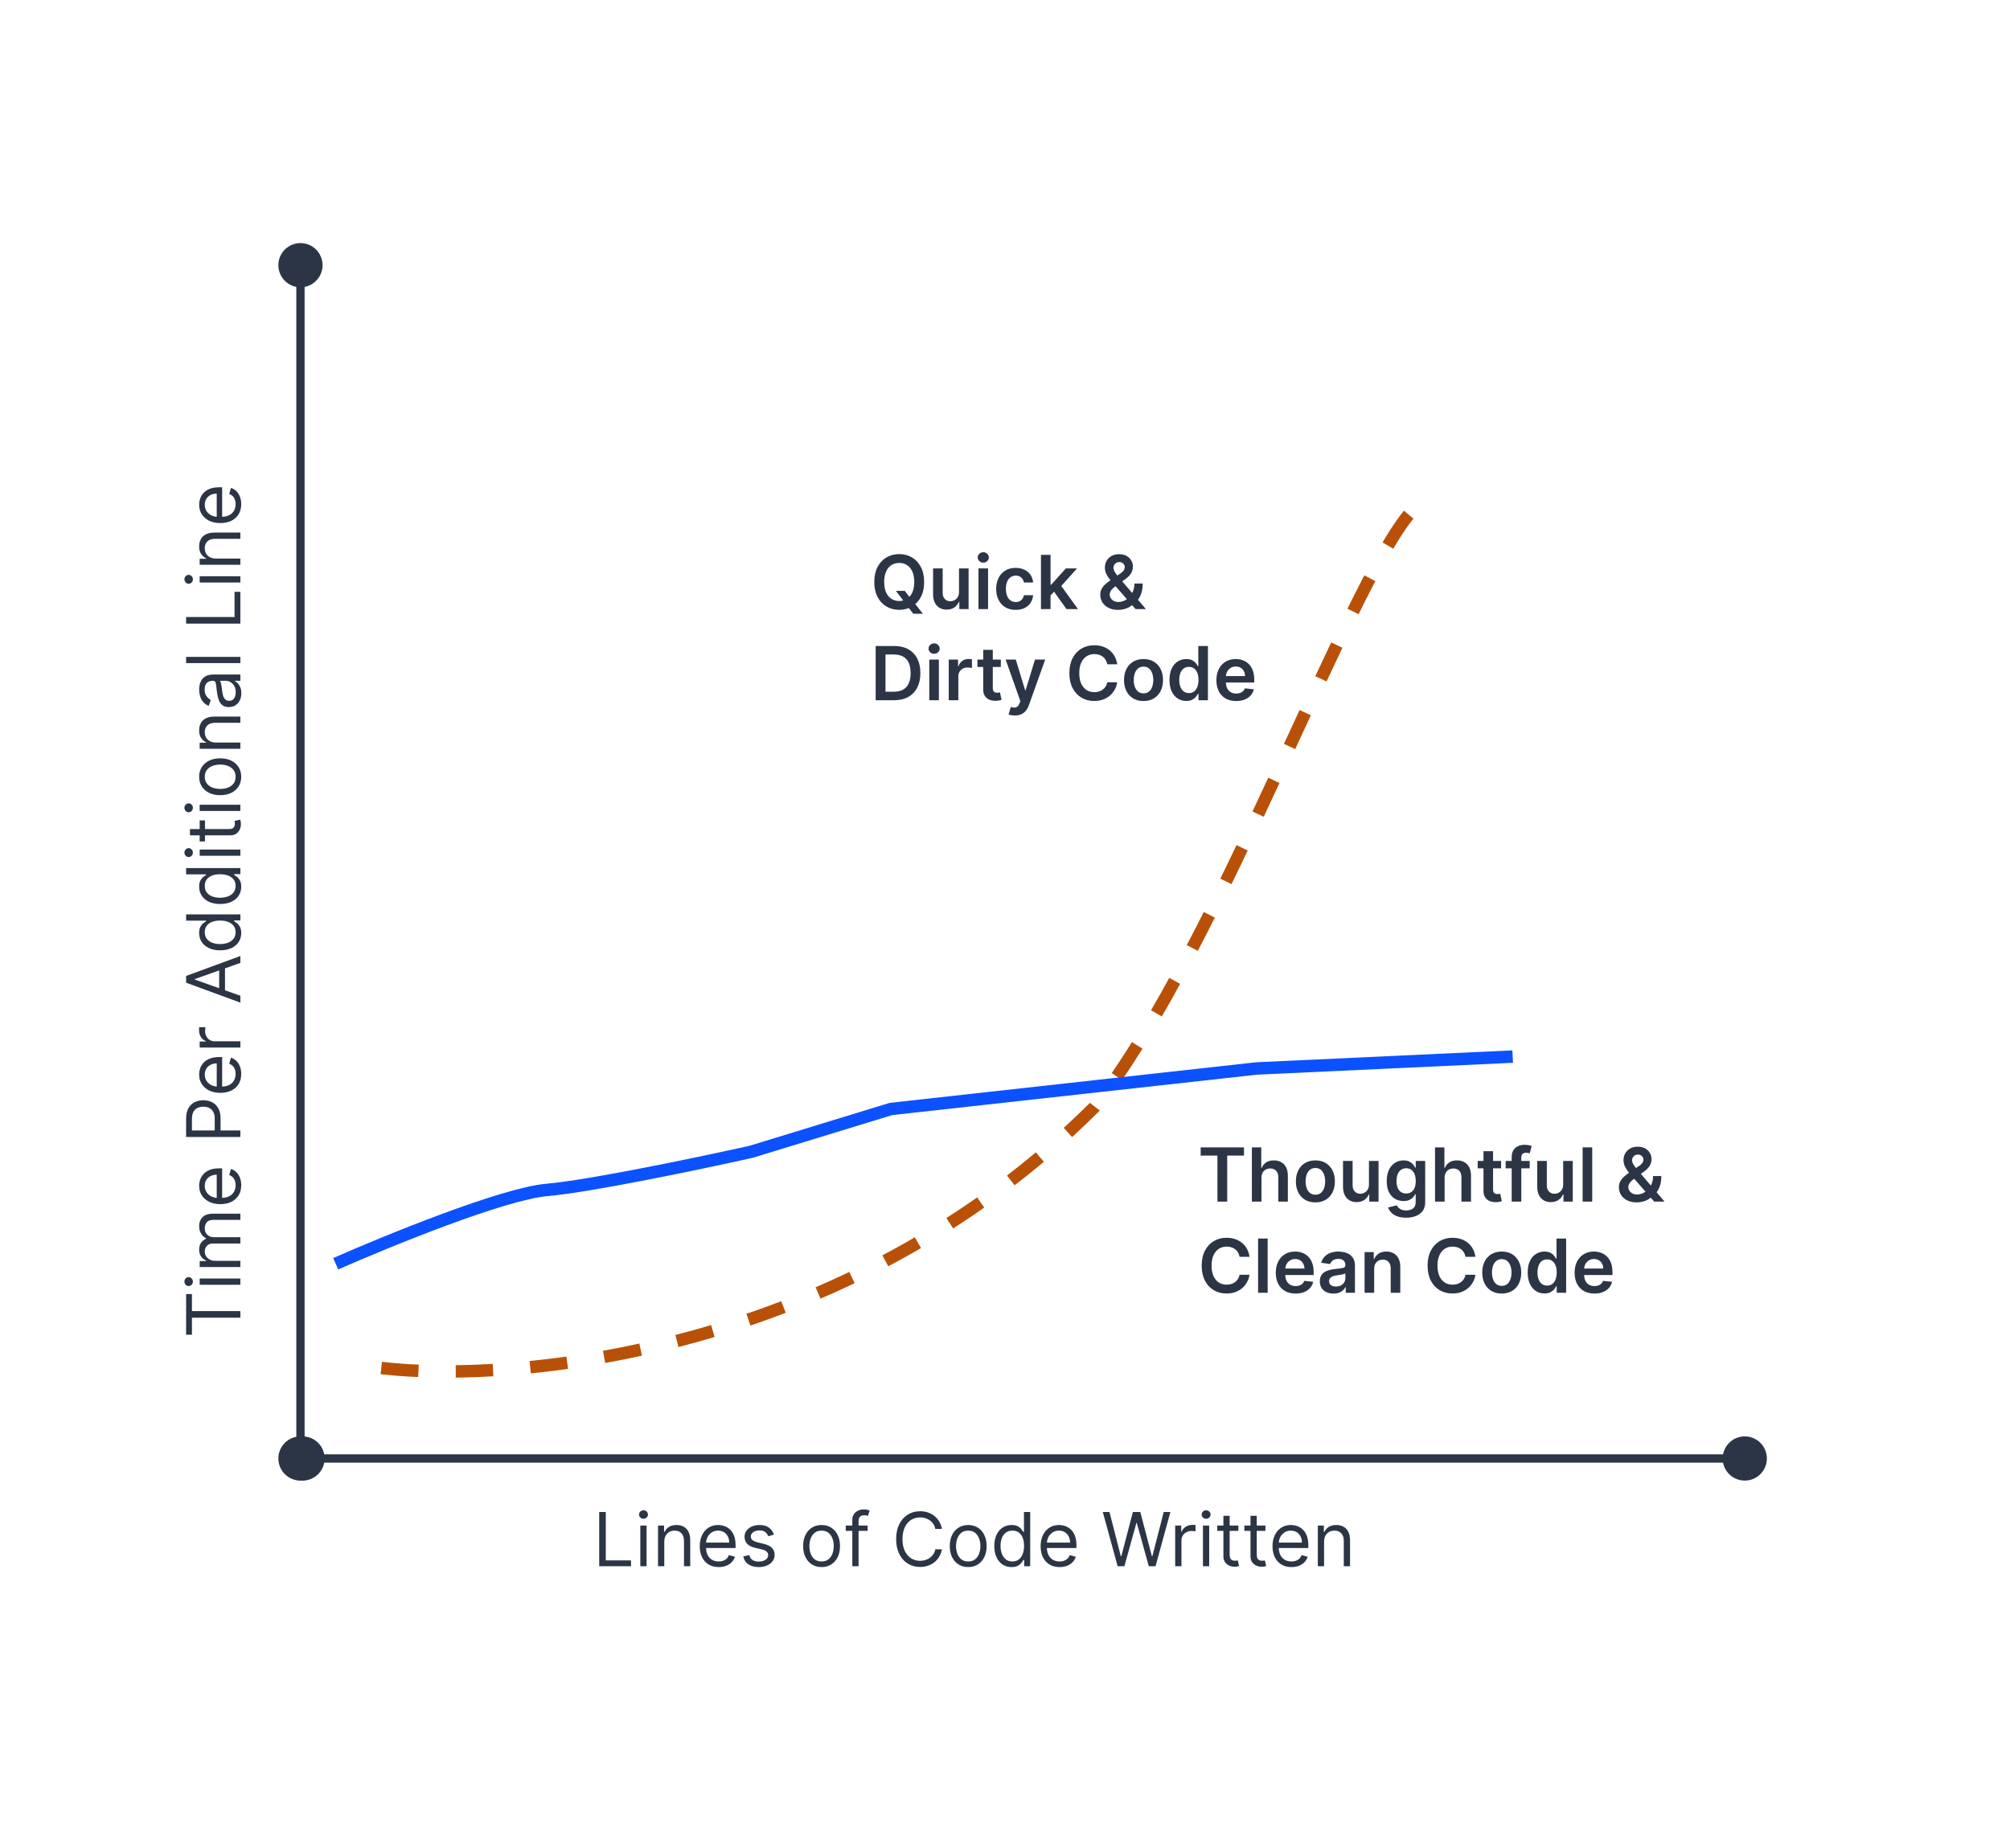 <svg width="485" height="446" viewBox="0 0 485 446" fill="none" xmlns="http://www.w3.org/2000/svg">
<path d="M92 330.161C124.492 333.974 204.385 326.73 264.018 267.256C294.408 228.94 327.321 134.81 342 122" stroke="#B85107" stroke-width="3" stroke-dasharray="9 9"/>
<path d="M81 305C93.597 299.444 121.424 288.103 131.96 287.184C142.495 286.264 169.177 280.67 181.202 277.989L214.984 267.644L303.161 257.874L365 255" stroke="#0C51FF" stroke-width="3"/>
<path d="M72.5 58.667C69.555 58.667 67.167 61.054 67.167 64C67.167 66.945 69.555 69.333 72.5 69.333C75.445 69.333 77.833 66.945 77.833 64C77.833 61.054 75.445 58.667 72.5 58.667ZM72.5 346.667C69.555 346.667 67.167 349.054 67.167 352C67.167 354.946 69.555 357.333 72.5 357.333C75.445 357.333 77.833 354.946 77.833 352C77.833 349.054 75.445 346.667 72.5 346.667ZM71.5 64L71.5 352L73.5 352L73.5 64L71.5 64Z" fill="#2C3545"/>
<path d="M46.315 322.131L44.909 322.131L44.909 312.312L46.315 312.312L46.315 316.429L58 316.429L58 318.014L46.315 318.014L46.315 322.131ZM58 310.07L48.182 310.07L48.182 308.562L58 308.562L58 310.07ZM46.545 309.303C46.545 309.597 46.445 309.851 46.245 310.064C46.045 310.273 45.804 310.377 45.523 310.377C45.242 310.377 45.001 310.273 44.8 310.064C44.6 309.851 44.5 309.597 44.5 309.303C44.5 309.009 44.6 308.758 44.8 308.549C45.001 308.336 45.242 308.23 45.523 308.23C45.804 308.23 46.045 308.336 46.245 308.549C46.445 308.758 46.545 309.009 46.545 309.303ZM58 305.799L48.182 305.799L48.182 304.342L49.716 304.342L49.716 304.214C49.192 304.009 48.785 303.679 48.495 303.223C48.201 302.767 48.054 302.219 48.054 301.58C48.054 300.933 48.201 300.393 48.495 299.963C48.785 299.528 49.192 299.19 49.716 298.947L49.716 298.844C49.209 298.593 48.806 298.216 48.508 297.713C48.205 297.21 48.054 296.607 48.054 295.904C48.054 295.026 48.329 294.308 48.879 293.75C49.424 293.192 50.274 292.913 51.429 292.913L58 292.913L58 294.421L51.429 294.421C50.705 294.421 50.187 294.619 49.876 295.016C49.565 295.412 49.409 295.879 49.409 296.415C49.409 297.106 49.618 297.641 50.035 298.02C50.449 298.399 50.973 298.589 51.608 298.589L58 298.589L58 300.123L51.276 300.123C50.717 300.123 50.268 300.304 49.927 300.666C49.582 301.028 49.409 301.495 49.409 302.066C49.409 302.458 49.514 302.825 49.722 303.165C49.931 303.502 50.221 303.775 50.592 303.984C50.958 304.188 51.382 304.29 51.864 304.29L58 304.29L58 305.799ZM58.205 286.038C58.205 286.984 57.996 287.8 57.578 288.486C57.156 289.168 56.568 289.694 55.814 290.065C55.055 290.431 54.173 290.615 53.168 290.615C52.162 290.615 51.276 290.431 50.508 290.065C49.737 289.694 49.136 289.179 48.706 288.518C48.271 287.853 48.054 287.078 48.054 286.191C48.054 285.68 48.139 285.175 48.31 284.676C48.48 284.178 48.757 283.724 49.141 283.315C49.52 282.906 50.023 282.58 50.649 282.337C51.276 282.094 52.047 281.973 52.963 281.973L53.602 281.973L53.602 289.541L52.298 289.541L52.298 283.507C51.744 283.507 51.25 283.618 50.815 283.839C50.381 284.056 50.038 284.368 49.786 284.772C49.535 285.173 49.409 285.646 49.409 286.191C49.409 286.792 49.558 287.312 49.856 287.751C50.151 288.186 50.534 288.52 51.007 288.755C51.48 288.989 51.987 289.106 52.528 289.106L53.398 289.106C54.139 289.106 54.768 288.978 55.283 288.723C55.795 288.463 56.185 288.103 56.453 287.642C56.717 287.182 56.849 286.647 56.849 286.038C56.849 285.642 56.794 285.284 56.683 284.964C56.568 284.64 56.398 284.361 56.172 284.127C55.942 283.892 55.656 283.711 55.315 283.583L55.724 282.126C56.219 282.279 56.653 282.537 57.028 282.9C57.399 283.262 57.689 283.709 57.898 284.242C58.102 284.775 58.205 285.373 58.205 286.038ZM58 274.411L44.909 274.411L44.909 269.988C44.909 268.961 45.094 268.121 45.465 267.469C45.832 266.813 46.328 266.327 46.955 266.012C47.581 265.696 48.28 265.539 49.051 265.539C49.822 265.539 50.523 265.696 51.154 266.012C51.785 266.323 52.288 266.804 52.663 267.456C53.033 268.108 53.219 268.944 53.219 269.962L53.219 273.132L51.812 273.132L51.812 270.013C51.812 269.31 51.691 268.745 51.448 268.319C51.205 267.893 50.877 267.584 50.464 267.392C50.046 267.196 49.575 267.098 49.051 267.098C48.527 267.098 48.058 267.196 47.645 267.392C47.231 267.584 46.908 267.895 46.673 268.326C46.435 268.756 46.315 269.327 46.315 270.039L46.315 272.826L58 272.826L58 274.411ZM58.205 259.179C58.205 260.125 57.996 260.941 57.578 261.627C57.156 262.309 56.568 262.835 55.814 263.206C55.055 263.572 54.173 263.755 53.168 263.755C52.162 263.755 51.276 263.572 50.508 263.206C49.737 262.835 49.136 262.319 48.706 261.659C48.271 260.994 48.054 260.218 48.054 259.332C48.054 258.821 48.139 258.316 48.31 257.817C48.48 257.319 48.757 256.865 49.141 256.456C49.52 256.047 50.023 255.721 50.649 255.478C51.276 255.235 52.047 255.113 52.963 255.113L53.602 255.113L53.602 262.681L52.298 262.681L52.298 256.647C51.744 256.647 51.25 256.758 50.815 256.98C50.381 257.197 50.038 257.508 49.786 257.913C49.535 258.314 49.409 258.787 49.409 259.332C49.409 259.933 49.558 260.453 49.856 260.892C50.151 261.326 50.534 261.661 51.007 261.895C51.48 262.13 51.987 262.247 52.528 262.247L53.398 262.247C54.139 262.247 54.768 262.119 55.283 261.863C55.795 261.603 56.185 261.243 56.453 260.783C56.717 260.323 56.849 259.788 56.849 259.179C56.849 258.782 56.794 258.424 56.683 258.105C56.568 257.781 56.398 257.502 56.172 257.267C55.942 257.033 55.656 256.852 55.315 256.724L55.724 255.267C56.219 255.42 56.653 255.678 57.028 256.04C57.399 256.402 57.689 256.85 57.898 257.382C58.102 257.915 58.205 258.514 58.205 259.179ZM58 252.819L48.182 252.819L48.182 251.361L49.665 251.361L49.665 251.259C49.179 251.08 48.785 250.756 48.482 250.287C48.18 249.819 48.028 249.29 48.028 248.702C48.028 248.591 48.031 248.453 48.035 248.287C48.039 248.12 48.045 247.995 48.054 247.909L49.588 247.909C49.575 247.961 49.556 248.078 49.531 248.261C49.501 248.44 49.486 248.63 49.486 248.83C49.486 249.307 49.586 249.733 49.786 250.108C49.982 250.479 50.255 250.773 50.604 250.99C50.95 251.203 51.344 251.31 51.787 251.31L58 251.31L58 252.819ZM58 240.317L58 241.979L44.909 237.172L44.909 235.536L58 230.729L58 232.391L46.98 236.303L46.98 236.405L58 240.317ZM52.886 239.704L52.886 233.005L54.293 233.005L54.293 239.704L52.886 239.704ZM58.205 225.187C58.205 226.006 57.998 226.728 57.584 227.354C57.167 227.981 56.579 228.471 55.82 228.824C55.057 229.178 54.156 229.355 53.117 229.355C52.085 229.355 51.19 229.178 50.432 228.824C49.673 228.471 49.087 227.979 48.674 227.348C48.261 226.717 48.054 225.988 48.054 225.162C48.054 224.523 48.16 224.018 48.374 223.647C48.582 223.272 48.821 222.986 49.09 222.79C49.354 222.59 49.571 222.434 49.742 222.324L49.742 222.196L44.909 222.196L44.909 220.687L58 220.687L58 222.145L56.492 222.145L56.492 222.324C56.67 222.434 56.896 222.592 57.169 222.797C57.438 223.001 57.678 223.293 57.891 223.672C58.1 224.052 58.205 224.557 58.205 225.187ZM56.849 224.983C56.849 224.378 56.692 223.866 56.376 223.449C56.057 223.031 55.616 222.714 55.053 222.496C54.486 222.279 53.832 222.17 53.091 222.17C52.358 222.17 51.717 222.277 51.167 222.49C50.613 222.703 50.182 223.018 49.876 223.436C49.565 223.854 49.409 224.369 49.409 224.983C49.409 225.622 49.573 226.155 49.901 226.581C50.225 227.003 50.666 227.32 51.224 227.533C51.778 227.742 52.401 227.846 53.091 227.846C53.79 227.846 54.425 227.74 54.996 227.527C55.562 227.309 56.014 226.99 56.351 226.568C56.683 226.142 56.849 225.613 56.849 224.983ZM58.205 214.008C58.205 214.826 57.998 215.548 57.584 216.175C57.167 216.801 56.579 217.291 55.82 217.645C55.057 217.998 54.156 218.175 53.117 218.175C52.085 218.175 51.19 217.998 50.432 217.645C49.673 217.291 49.087 216.799 48.674 216.168C48.261 215.537 48.054 214.809 48.054 213.982C48.054 213.343 48.16 212.838 48.374 212.467C48.582 212.092 48.821 211.807 49.09 211.611C49.354 211.41 49.571 211.255 49.742 211.144L49.742 211.016L44.909 211.016L44.909 209.508L58 209.508L58 210.965L56.492 210.965L56.492 211.144C56.67 211.255 56.896 211.412 57.169 211.617C57.438 211.822 57.678 212.113 57.891 212.493C58.1 212.872 58.205 213.377 58.205 214.008ZM56.849 213.803C56.849 213.198 56.692 212.687 56.376 212.269C56.057 211.851 55.616 211.534 55.053 211.317C54.486 211.099 53.832 210.991 53.091 210.991C52.358 210.991 51.717 211.097 51.167 211.31C50.613 211.523 50.182 211.839 49.876 212.256C49.565 212.674 49.409 213.189 49.409 213.803C49.409 214.442 49.573 214.975 49.901 215.401C50.225 215.823 50.666 216.14 51.224 216.354C51.778 216.562 52.401 216.667 53.091 216.667C53.79 216.667 54.425 216.56 54.996 216.347C55.562 216.13 56.014 215.81 56.351 215.388C56.683 214.962 56.849 214.434 56.849 213.803ZM58 206.535L48.182 206.535L48.182 205.027L58 205.027L58 206.535ZM46.545 205.768C46.545 206.062 46.445 206.316 46.245 206.529C46.045 206.738 45.804 206.842 45.523 206.842C45.242 206.842 45.001 206.738 44.8 206.529C44.6 206.316 44.5 206.062 44.5 205.768C44.5 205.474 44.6 205.223 44.8 205.014C45.001 204.801 45.242 204.694 45.523 204.694C45.804 204.694 46.045 204.801 46.245 205.014C46.445 205.223 46.545 205.474 46.545 205.768ZM48.182 197.994L49.46 197.994L49.46 203.082L48.182 203.082L48.182 197.994ZM45.83 201.599L45.83 200.091L55.188 200.091C55.614 200.091 55.933 200.029 56.146 199.905C56.355 199.777 56.496 199.615 56.568 199.419C56.636 199.219 56.67 199.008 56.67 198.787C56.67 198.62 56.662 198.484 56.645 198.377C56.624 198.271 56.606 198.186 56.594 198.122L57.949 197.815C57.987 197.917 58.026 198.06 58.064 198.243C58.106 198.426 58.128 198.659 58.128 198.94C58.128 199.366 58.036 199.784 57.853 200.193C57.67 200.598 57.391 200.934 57.016 201.203C56.641 201.467 56.168 201.599 55.597 201.599L45.83 201.599ZM58 195.725L48.182 195.725L48.182 194.216L58 194.216L58 195.725ZM46.545 194.958C46.545 195.252 46.445 195.505 46.245 195.718C46.045 195.927 45.804 196.032 45.523 196.032C45.242 196.032 45.001 195.927 44.8 195.718C44.6 195.505 44.5 195.252 44.5 194.958C44.5 194.664 44.6 194.412 44.8 194.203C45.001 193.99 45.242 193.884 45.523 193.884C45.804 193.884 46.045 193.99 46.245 194.203C46.445 194.412 46.545 194.664 46.545 194.958ZM58.205 187.465C58.205 188.351 57.994 189.129 57.572 189.798C57.15 190.463 56.56 190.982 55.801 191.357C55.043 191.728 54.156 191.914 53.142 191.914C52.119 191.914 51.227 191.728 50.464 191.357C49.701 190.982 49.109 190.463 48.687 189.798C48.265 189.129 48.054 188.351 48.054 187.465C48.054 186.578 48.265 185.803 48.687 185.138C49.109 184.469 49.701 183.949 50.464 183.578C51.227 183.203 52.119 183.016 53.142 183.016C54.156 183.016 55.043 183.203 55.801 183.578C56.56 183.949 57.15 184.469 57.572 185.138C57.994 185.803 58.205 186.578 58.205 187.465ZM56.849 187.465C56.849 186.791 56.677 186.237 56.332 185.803C55.986 185.368 55.533 185.046 54.97 184.838C54.408 184.629 53.798 184.524 53.142 184.524C52.486 184.524 51.874 184.629 51.307 184.838C50.741 185.046 50.283 185.368 49.933 185.803C49.584 186.237 49.409 186.791 49.409 187.465C49.409 188.138 49.584 188.692 49.933 189.127C50.283 189.561 50.741 189.883 51.307 190.092C51.874 190.301 52.486 190.405 53.142 190.405C53.798 190.405 54.408 190.301 54.97 190.092C55.533 189.883 55.986 189.561 56.332 189.127C56.677 188.692 56.849 188.138 56.849 187.465ZM52.094 179.205L58 179.205L58 180.713L48.182 180.713L48.182 179.256L49.716 179.256L49.716 179.128C49.217 178.898 48.817 178.548 48.514 178.08C48.207 177.611 48.054 177.006 48.054 176.264C48.054 175.599 48.19 175.018 48.463 174.519C48.731 174.021 49.141 173.633 49.69 173.356C50.236 173.079 50.926 172.94 51.761 172.94L58 172.94L58 174.449L51.864 174.449C51.092 174.449 50.492 174.649 50.061 175.05C49.626 175.45 49.409 176 49.409 176.699C49.409 177.18 49.514 177.611 49.722 177.99C49.931 178.365 50.236 178.661 50.636 178.879C51.037 179.096 51.523 179.205 52.094 179.205ZM58.23 167.295C58.23 167.917 58.113 168.481 57.879 168.988C57.64 169.496 57.297 169.898 56.849 170.197C56.398 170.495 55.852 170.644 55.213 170.644C54.651 170.644 54.195 170.533 53.845 170.312C53.492 170.09 53.215 169.794 53.014 169.423C52.814 169.052 52.665 168.643 52.567 168.196C52.465 167.744 52.383 167.29 52.324 166.834C52.247 166.238 52.19 165.754 52.151 165.383C52.109 165.008 52.038 164.736 51.94 164.565C51.842 164.39 51.672 164.303 51.429 164.303L51.378 164.303C50.747 164.303 50.257 164.476 49.908 164.821C49.558 165.162 49.383 165.68 49.383 166.374C49.383 167.094 49.541 167.659 49.856 168.068C50.172 168.477 50.508 168.765 50.867 168.931L50.355 170.363C49.758 170.107 49.294 169.766 48.962 169.34C48.625 168.91 48.391 168.441 48.258 167.934C48.122 167.422 48.054 166.92 48.054 166.425C48.054 166.11 48.092 165.748 48.169 165.339C48.242 164.925 48.393 164.527 48.623 164.143C48.853 163.756 49.2 163.434 49.665 163.178C50.129 162.922 50.751 162.795 51.531 162.795L58 162.795L58 164.303L56.67 164.303L56.67 164.38C56.883 164.482 57.111 164.653 57.354 164.891C57.597 165.13 57.804 165.447 57.974 165.844C58.145 166.24 58.23 166.724 58.23 167.295ZM56.875 167.064C56.875 166.468 56.758 165.965 56.523 165.556C56.289 165.143 55.986 164.831 55.616 164.623C55.245 164.41 54.855 164.303 54.446 164.303L53.065 164.303C53.142 164.367 53.212 164.508 53.276 164.725C53.336 164.938 53.389 165.185 53.436 165.466C53.479 165.743 53.517 166.014 53.551 166.278C53.581 166.538 53.606 166.749 53.628 166.911C53.679 167.303 53.762 167.67 53.877 168.01C53.988 168.347 54.156 168.62 54.382 168.829C54.604 169.033 54.906 169.135 55.29 169.135C55.814 169.135 56.21 168.942 56.479 168.554C56.743 168.162 56.875 167.665 56.875 167.064ZM44.909 158.533L58 158.533L58 160.041L44.909 160.041L44.909 158.533ZM58 150.503L44.909 150.503L44.909 148.917L56.594 148.917L56.594 142.832L58 142.832L58 150.503ZM58 140.582L48.182 140.582L48.182 139.074L58 139.074L58 140.582ZM46.545 139.815C46.545 140.109 46.445 140.363 46.245 140.576C46.045 140.785 45.804 140.889 45.523 140.889C45.242 140.889 45.001 140.785 44.8 140.576C44.6 140.363 44.5 140.109 44.5 139.815C44.5 139.521 44.6 139.27 44.8 139.061C45.001 138.848 45.242 138.741 45.523 138.741C45.804 138.741 46.045 138.848 46.245 139.061C46.445 139.27 46.545 139.521 46.545 139.815ZM52.094 134.802L58 134.802L58 136.311L48.182 136.311L48.182 134.853L49.716 134.853L49.716 134.725C49.217 134.495 48.817 134.146 48.514 133.677C48.207 133.208 48.054 132.603 48.054 131.862C48.054 131.197 48.19 130.615 48.463 130.117C48.731 129.618 49.141 129.23 49.69 128.953C50.236 128.676 50.926 128.538 51.761 128.538L58 128.538L58 130.047L51.864 130.047C51.092 130.047 50.492 130.247 50.061 130.647C49.626 131.048 49.409 131.598 49.409 132.297C49.409 132.778 49.514 133.208 49.722 133.588C49.931 133.963 50.236 134.259 50.636 134.476C51.037 134.694 51.523 134.802 52.094 134.802ZM58.205 121.665C58.205 122.611 57.996 123.427 57.578 124.113C57.156 124.795 56.568 125.321 55.814 125.692C55.055 126.058 54.173 126.242 53.168 126.242C52.162 126.242 51.276 126.058 50.508 125.692C49.737 125.321 49.136 124.806 48.706 124.145C48.271 123.48 48.054 122.705 48.054 121.818C48.054 121.307 48.139 120.802 48.31 120.303C48.48 119.805 48.757 119.351 49.141 118.942C49.52 118.533 50.023 118.207 50.649 117.964C51.276 117.721 52.047 117.6 52.963 117.6L53.602 117.6L53.602 125.168L52.298 125.168L52.298 119.134C51.744 119.134 51.25 119.244 50.815 119.466C50.381 119.683 50.038 119.994 49.786 120.399C49.535 120.8 49.409 121.273 49.409 121.818C49.409 122.419 49.558 122.939 49.856 123.378C50.151 123.813 50.534 124.147 51.007 124.382C51.48 124.616 51.987 124.733 52.528 124.733L53.398 124.733C54.139 124.733 54.768 124.605 55.283 124.35C55.795 124.09 56.185 123.73 56.453 123.269C56.717 122.809 56.849 122.274 56.849 121.665C56.849 121.269 56.794 120.911 56.683 120.591C56.568 120.267 56.398 119.988 56.172 119.754C55.942 119.519 55.656 119.338 55.315 119.21L55.724 117.753C56.219 117.906 56.653 118.164 57.028 118.526C57.399 118.889 57.689 119.336 57.898 119.869C58.102 120.401 58.205 121 58.205 121.665Z" fill="#2C3545"/>
<path d="M144.585 378V364.909H146.17V376.594H152.256V378H144.585ZM154.506 378V368.182H156.014V378H154.506ZM155.273 366.545C154.979 366.545 154.725 366.445 154.512 366.245C154.303 366.045 154.199 365.804 154.199 365.523C154.199 365.241 154.303 365.001 154.512 364.8C154.725 364.6 154.979 364.5 155.273 364.5C155.567 364.5 155.818 364.6 156.027 364.8C156.24 365.001 156.347 365.241 156.347 365.523C156.347 365.804 156.24 366.045 156.027 366.245C155.818 366.445 155.567 366.545 155.273 366.545ZM160.286 372.094V378H158.777V368.182H160.235V369.716H160.362C160.593 369.217 160.942 368.817 161.411 368.514C161.879 368.207 162.485 368.054 163.226 368.054C163.891 368.054 164.472 368.19 164.971 368.463C165.47 368.732 165.857 369.141 166.134 369.69C166.411 370.236 166.55 370.926 166.55 371.761V378H165.041V371.864C165.041 371.092 164.841 370.491 164.441 370.061C164.04 369.626 163.49 369.409 162.791 369.409C162.31 369.409 161.879 369.513 161.5 369.722C161.125 369.931 160.829 370.236 160.612 370.636C160.394 371.037 160.286 371.523 160.286 372.094ZM173.423 378.205C172.477 378.205 171.661 377.996 170.975 377.578C170.293 377.156 169.767 376.568 169.396 375.814C169.029 375.055 168.846 374.173 168.846 373.168C168.846 372.162 169.029 371.276 169.396 370.509C169.767 369.737 170.282 369.136 170.943 368.706C171.608 368.271 172.383 368.054 173.27 368.054C173.781 368.054 174.286 368.139 174.784 368.31C175.283 368.48 175.737 368.757 176.146 369.141C176.555 369.52 176.881 370.023 177.124 370.649C177.367 371.276 177.488 372.047 177.488 372.963V373.602H169.92V372.298H175.954C175.954 371.744 175.843 371.25 175.622 370.815C175.404 370.381 175.093 370.038 174.689 369.786C174.288 369.535 173.815 369.409 173.27 369.409C172.669 369.409 172.149 369.558 171.71 369.857C171.275 370.151 170.941 370.534 170.706 371.007C170.472 371.48 170.355 371.987 170.355 372.528V373.398C170.355 374.139 170.483 374.768 170.738 375.283C170.998 375.795 171.358 376.185 171.819 376.453C172.279 376.717 172.814 376.849 173.423 376.849C173.819 376.849 174.177 376.794 174.497 376.683C174.821 376.568 175.1 376.398 175.334 376.172C175.569 375.942 175.75 375.656 175.877 375.315L177.335 375.724C177.181 376.219 176.924 376.653 176.561 377.028C176.199 377.399 175.752 377.689 175.219 377.898C174.686 378.102 174.088 378.205 173.423 378.205ZM186.738 370.381L185.382 370.764C185.297 370.538 185.172 370.319 185.005 370.106C184.843 369.888 184.622 369.71 184.341 369.569C184.059 369.428 183.699 369.358 183.26 369.358C182.659 369.358 182.159 369.496 181.758 369.773C181.362 370.046 181.164 370.393 181.164 370.815C181.164 371.19 181.3 371.487 181.573 371.704C181.846 371.921 182.272 372.102 182.851 372.247L184.309 372.605C185.186 372.818 185.841 373.144 186.271 373.583C186.701 374.018 186.917 374.578 186.917 375.264C186.917 375.827 186.755 376.33 186.431 376.773C186.111 377.216 185.664 377.565 185.088 377.821C184.513 378.077 183.844 378.205 183.081 378.205C182.08 378.205 181.251 377.987 180.595 377.553C179.939 377.118 179.523 376.483 179.348 375.648L180.78 375.29C180.917 375.818 181.174 376.214 181.554 376.479C181.937 376.743 182.438 376.875 183.056 376.875C183.759 376.875 184.317 376.726 184.73 376.428C185.148 376.125 185.357 375.763 185.357 375.341C185.357 375 185.238 374.714 184.999 374.484C184.76 374.25 184.394 374.075 183.9 373.96L182.263 373.577C181.364 373.364 180.703 373.033 180.282 372.586C179.864 372.134 179.655 371.57 179.655 370.892C179.655 370.338 179.811 369.848 180.122 369.422C180.437 368.996 180.865 368.661 181.407 368.418C181.952 368.175 182.57 368.054 183.26 368.054C184.232 368.054 184.995 368.267 185.549 368.693C186.107 369.119 186.503 369.682 186.738 370.381ZM198.238 378.205C197.352 378.205 196.574 377.994 195.905 377.572C195.241 377.15 194.721 376.56 194.346 375.801C193.975 375.043 193.79 374.156 193.79 373.142C193.79 372.119 193.975 371.227 194.346 370.464C194.721 369.701 195.241 369.109 195.905 368.687C196.574 368.265 197.352 368.054 198.238 368.054C199.125 368.054 199.9 368.265 200.565 368.687C201.234 369.109 201.754 369.701 202.125 370.464C202.5 371.227 202.687 372.119 202.687 373.142C202.687 374.156 202.5 375.043 202.125 375.801C201.754 376.56 201.234 377.15 200.565 377.572C199.9 377.994 199.125 378.205 198.238 378.205ZM198.238 376.849C198.912 376.849 199.466 376.677 199.9 376.332C200.335 375.987 200.657 375.533 200.866 374.97C201.074 374.408 201.179 373.798 201.179 373.142C201.179 372.486 201.074 371.874 200.866 371.308C200.657 370.741 200.335 370.283 199.9 369.933C199.466 369.584 198.912 369.409 198.238 369.409C197.565 369.409 197.011 369.584 196.577 369.933C196.142 370.283 195.82 370.741 195.611 371.308C195.403 371.874 195.298 372.486 195.298 373.142C195.298 373.798 195.403 374.408 195.611 374.97C195.82 375.533 196.142 375.987 196.577 376.332C197.011 376.677 197.565 376.849 198.238 376.849ZM209.362 368.182V369.46H204.07V368.182H209.362ZM205.655 378V366.827C205.655 366.264 205.787 365.795 206.051 365.42C206.315 365.045 206.658 364.764 207.08 364.577C207.502 364.389 207.947 364.295 208.416 364.295C208.787 364.295 209.089 364.325 209.324 364.385C209.558 364.445 209.733 364.5 209.848 364.551L209.413 365.855C209.337 365.83 209.23 365.798 209.094 365.759C208.962 365.721 208.787 365.702 208.57 365.702C208.071 365.702 207.711 365.827 207.489 366.079C207.272 366.33 207.163 366.699 207.163 367.185V378H205.655ZM227.278 369H225.692C225.599 368.544 225.434 368.143 225.2 367.798C224.97 367.453 224.689 367.163 224.356 366.929C224.028 366.69 223.664 366.511 223.263 366.392C222.863 366.273 222.445 366.213 222.01 366.213C221.218 366.213 220.5 366.413 219.856 366.814C219.217 367.214 218.708 367.805 218.329 368.585C217.954 369.364 217.766 370.321 217.766 371.455C217.766 372.588 217.954 373.545 218.329 374.325C218.708 375.104 219.217 375.695 219.856 376.095C220.5 376.496 221.218 376.696 222.01 376.696C222.445 376.696 222.863 376.636 223.263 376.517C223.664 376.398 224.028 376.221 224.356 375.987C224.689 375.748 224.97 375.456 225.2 375.111C225.434 374.761 225.599 374.361 225.692 373.909H227.278C227.158 374.578 226.941 375.177 226.626 375.705C226.31 376.234 225.918 376.683 225.449 377.054C224.981 377.42 224.454 377.7 223.871 377.891C223.291 378.083 222.671 378.179 222.01 378.179C220.894 378.179 219.901 377.906 219.032 377.361C218.162 376.815 217.479 376.04 216.98 375.034C216.481 374.028 216.232 372.835 216.232 371.455C216.232 370.074 216.481 368.881 216.98 367.875C217.479 366.869 218.162 366.094 219.032 365.548C219.901 365.003 220.894 364.73 222.01 364.73C222.671 364.73 223.291 364.826 223.871 365.018C224.454 365.21 224.981 365.491 225.449 365.862C225.918 366.228 226.31 366.675 226.626 367.204C226.941 367.728 227.158 368.327 227.278 369ZM233.623 378.205C232.737 378.205 231.959 377.994 231.29 377.572C230.625 377.15 230.105 376.56 229.73 375.801C229.36 375.043 229.174 374.156 229.174 373.142C229.174 372.119 229.36 371.227 229.73 370.464C230.105 369.701 230.625 369.109 231.29 368.687C231.959 368.265 232.737 368.054 233.623 368.054C234.51 368.054 235.285 368.265 235.95 368.687C236.619 369.109 237.139 369.701 237.51 370.464C237.885 371.227 238.072 372.119 238.072 373.142C238.072 374.156 237.885 375.043 237.51 375.801C237.139 376.56 236.619 377.15 235.95 377.572C235.285 377.994 234.51 378.205 233.623 378.205ZM233.623 376.849C234.297 376.849 234.85 376.677 235.285 376.332C235.72 375.987 236.042 375.533 236.25 374.97C236.459 374.408 236.564 373.798 236.564 373.142C236.564 372.486 236.459 371.874 236.25 371.308C236.042 370.741 235.72 370.283 235.285 369.933C234.85 369.584 234.297 369.409 233.623 369.409C232.95 369.409 232.396 369.584 231.961 369.933C231.527 370.283 231.205 370.741 230.996 371.308C230.787 371.874 230.683 372.486 230.683 373.142C230.683 373.798 230.787 374.408 230.996 374.97C231.205 375.533 231.527 375.987 231.961 376.332C232.396 376.677 232.95 376.849 233.623 376.849ZM244.082 378.205C243.264 378.205 242.542 377.998 241.915 377.585C241.289 377.167 240.799 376.579 240.445 375.82C240.091 375.058 239.915 374.156 239.915 373.116C239.915 372.085 240.091 371.19 240.445 370.432C240.799 369.673 241.291 369.087 241.922 368.674C242.552 368.261 243.281 368.054 244.108 368.054C244.747 368.054 245.252 368.161 245.623 368.374C245.998 368.582 246.283 368.821 246.479 369.089C246.68 369.354 246.835 369.571 246.946 369.741H247.074V364.909H248.582V378H247.125V376.491H246.946C246.835 376.67 246.677 376.896 246.473 377.169C246.268 377.437 245.976 377.678 245.597 377.891C245.218 378.1 244.713 378.205 244.082 378.205ZM244.287 376.849C244.892 376.849 245.403 376.692 245.821 376.376C246.238 376.057 246.556 375.616 246.773 375.053C246.991 374.487 247.099 373.832 247.099 373.091C247.099 372.358 246.993 371.717 246.78 371.167C246.567 370.613 246.251 370.183 245.834 369.876C245.416 369.565 244.9 369.409 244.287 369.409C243.648 369.409 243.115 369.573 242.689 369.901C242.267 370.225 241.949 370.666 241.736 371.224C241.528 371.778 241.423 372.401 241.423 373.091C241.423 373.79 241.53 374.425 241.743 374.996C241.96 375.562 242.28 376.014 242.702 376.351C243.128 376.683 243.656 376.849 244.287 376.849ZM255.671 378.205C254.725 378.205 253.909 377.996 253.223 377.578C252.541 377.156 252.015 376.568 251.644 375.814C251.278 375.055 251.094 374.173 251.094 373.168C251.094 372.162 251.278 371.276 251.644 370.509C252.015 369.737 252.53 369.136 253.191 368.706C253.856 368.271 254.631 368.054 255.518 368.054C256.029 368.054 256.534 368.139 257.032 368.31C257.531 368.48 257.985 368.757 258.394 369.141C258.803 369.52 259.129 370.023 259.372 370.649C259.615 371.276 259.736 372.047 259.736 372.963V373.602H252.168V372.298H258.202C258.202 371.744 258.091 371.25 257.87 370.815C257.653 370.381 257.341 370.038 256.937 369.786C256.536 369.535 256.063 369.409 255.518 369.409C254.917 369.409 254.397 369.558 253.958 369.857C253.523 370.151 253.189 370.534 252.954 371.007C252.72 371.48 252.603 371.987 252.603 372.528V373.398C252.603 374.139 252.731 374.768 252.986 375.283C253.246 375.795 253.606 376.185 254.067 376.453C254.527 376.717 255.062 376.849 255.671 376.849C256.067 376.849 256.425 376.794 256.745 376.683C257.069 376.568 257.348 376.398 257.582 376.172C257.817 375.942 257.998 375.656 258.126 375.315L259.583 375.724C259.43 376.219 259.172 376.653 258.809 377.028C258.447 377.399 258 377.689 257.467 377.898C256.934 378.102 256.336 378.205 255.671 378.205ZM269.676 378L266.096 364.909H267.707L270.443 375.571H270.571L273.358 364.909H275.148L277.934 375.571H278.062L280.798 364.909H282.409L278.829 378H277.193L274.304 367.568H274.202L271.312 378H269.676ZM283.564 378V368.182H285.022V369.665H285.124C285.303 369.179 285.627 368.785 286.096 368.482C286.564 368.18 287.093 368.028 287.681 368.028C287.792 368.028 287.93 368.031 288.096 368.035C288.262 368.039 288.388 368.045 288.473 368.054V369.588C288.422 369.575 288.305 369.556 288.122 369.531C287.943 369.501 287.753 369.486 287.553 369.486C287.076 369.486 286.65 369.586 286.275 369.786C285.904 369.982 285.61 370.255 285.392 370.604C285.179 370.95 285.073 371.344 285.073 371.787V378H283.564ZM290.262 378V368.182H291.77V378H290.262ZM291.029 366.545C290.735 366.545 290.481 366.445 290.268 366.245C290.059 366.045 289.955 365.804 289.955 365.523C289.955 365.241 290.059 365.001 290.268 364.8C290.481 364.6 290.735 364.5 291.029 364.5C291.323 364.5 291.574 364.6 291.783 364.8C291.996 365.001 292.102 365.241 292.102 365.523C292.102 365.804 291.996 366.045 291.783 366.245C291.574 366.445 291.323 366.545 291.029 366.545ZM298.803 368.182V369.46H293.715V368.182H298.803ZM295.198 365.83H296.706V375.188C296.706 375.614 296.768 375.933 296.892 376.146C297.02 376.355 297.181 376.496 297.377 376.568C297.578 376.636 297.789 376.67 298.01 376.67C298.176 376.67 298.313 376.662 298.419 376.645C298.526 376.624 298.611 376.607 298.675 376.594L298.982 377.949C298.88 377.987 298.737 378.026 298.554 378.064C298.37 378.107 298.138 378.128 297.857 378.128C297.431 378.128 297.013 378.036 296.604 377.853C296.199 377.67 295.863 377.391 295.594 377.016C295.33 376.641 295.198 376.168 295.198 375.597V365.83ZM305.342 368.182V369.46H300.254V368.182H305.342ZM301.737 365.83H303.245V375.188C303.245 375.614 303.307 375.933 303.431 376.146C303.559 376.355 303.721 376.496 303.917 376.568C304.117 376.636 304.328 376.67 304.549 376.67C304.716 376.67 304.852 376.662 304.958 376.645C305.065 376.624 305.15 376.607 305.214 376.594L305.521 377.949C305.419 377.987 305.276 378.026 305.093 378.064C304.909 378.107 304.677 378.128 304.396 378.128C303.97 378.128 303.552 378.036 303.143 377.853C302.738 377.67 302.402 377.391 302.133 377.016C301.869 376.641 301.737 376.168 301.737 375.597V365.83ZM311.622 378.205C310.676 378.205 309.86 377.996 309.174 377.578C308.492 377.156 307.966 376.568 307.595 375.814C307.229 375.055 307.045 374.173 307.045 373.168C307.045 372.162 307.229 371.276 307.595 370.509C307.966 369.737 308.482 369.136 309.142 368.706C309.807 368.271 310.582 368.054 311.469 368.054C311.98 368.054 312.485 368.139 312.984 368.31C313.482 368.48 313.936 368.757 314.345 369.141C314.754 369.52 315.08 370.023 315.323 370.649C315.566 371.276 315.688 372.047 315.688 372.963V373.602H308.119V372.298H314.153C314.153 371.744 314.043 371.25 313.821 370.815C313.604 370.381 313.293 370.038 312.888 369.786C312.487 369.535 312.014 369.409 311.469 369.409C310.868 369.409 310.348 369.558 309.909 369.857C309.474 370.151 309.14 370.534 308.906 371.007C308.671 371.48 308.554 371.987 308.554 372.528V373.398C308.554 374.139 308.682 374.768 308.938 375.283C309.197 375.795 309.558 376.185 310.018 376.453C310.478 376.717 311.013 376.849 311.622 376.849C312.018 376.849 312.376 376.794 312.696 376.683C313.02 376.568 313.299 376.398 313.533 376.172C313.768 375.942 313.949 375.656 314.077 375.315L315.534 375.724C315.381 376.219 315.123 376.653 314.761 377.028C314.398 377.399 313.951 377.689 313.418 377.898C312.886 378.102 312.287 378.205 311.622 378.205ZM319.491 372.094V378H317.982V368.182H319.44V369.716H319.567C319.798 369.217 320.147 368.817 320.616 368.514C321.085 368.207 321.69 368.054 322.431 368.054C323.096 368.054 323.678 368.19 324.176 368.463C324.675 368.732 325.063 369.141 325.339 369.69C325.616 370.236 325.755 370.926 325.755 371.761V378H324.246V371.864C324.246 371.092 324.046 370.491 323.646 370.061C323.245 369.626 322.695 369.409 321.996 369.409C321.515 369.409 321.085 369.513 320.705 369.722C320.33 369.931 320.034 370.236 319.817 370.636C319.599 371.037 319.491 371.523 319.491 372.094Z" fill="#2C3545"/>
<path d="M216.168 142.602H218.316L219.588 144.251L220.496 145.325L222.675 148.125H220.374L218.891 146.246L218.259 145.351L216.168 142.602ZM222.989 140.455C222.989 141.865 222.724 143.073 222.196 144.079C221.672 145.08 220.956 145.847 220.048 146.38C219.145 146.913 218.12 147.179 216.974 147.179C215.827 147.179 214.8 146.913 213.893 146.38C212.989 145.843 212.273 145.074 211.745 144.072C211.221 143.067 210.959 141.861 210.959 140.455C210.959 139.044 211.221 137.838 211.745 136.837C212.273 135.831 212.989 135.062 213.893 134.529C214.8 133.996 215.827 133.73 216.974 133.73C218.12 133.73 219.145 133.996 220.048 134.529C220.956 135.062 221.672 135.831 222.196 136.837C222.724 137.838 222.989 139.044 222.989 140.455ZM220.604 140.455C220.604 139.462 220.449 138.624 220.138 137.942C219.831 137.256 219.405 136.739 218.859 136.389C218.314 136.036 217.685 135.859 216.974 135.859C216.262 135.859 215.634 136.036 215.088 136.389C214.543 136.739 214.114 137.256 213.803 137.942C213.496 138.624 213.343 139.462 213.343 140.455C213.343 141.447 213.496 142.287 213.803 142.973C214.114 143.655 214.543 144.173 215.088 144.526C215.634 144.876 216.262 145.05 216.974 145.05C217.685 145.05 218.314 144.876 218.859 144.526C219.405 144.173 219.831 143.655 220.138 142.973C220.449 142.287 220.604 141.447 220.604 140.455ZM231.404 142.871V137.182H233.718V147H231.474V145.255H231.372C231.15 145.805 230.786 146.254 230.279 146.604C229.776 146.953 229.156 147.128 228.419 147.128C227.775 147.128 227.206 146.985 226.712 146.7C226.222 146.41 225.838 145.99 225.561 145.44C225.284 144.886 225.146 144.217 225.146 143.433V137.182H227.46V143.075C227.46 143.697 227.63 144.192 227.971 144.558C228.312 144.925 228.76 145.108 229.314 145.108C229.654 145.108 229.985 145.025 230.304 144.859C230.624 144.692 230.886 144.445 231.091 144.117C231.299 143.785 231.404 143.369 231.404 142.871ZM236.097 147V137.182H238.411V147H236.097ZM237.26 135.788C236.894 135.788 236.579 135.667 236.314 135.424C236.05 135.177 235.918 134.881 235.918 134.536C235.918 134.186 236.05 133.89 236.314 133.647C236.579 133.4 236.894 133.276 237.26 133.276C237.631 133.276 237.947 133.4 238.206 133.647C238.471 133.89 238.603 134.186 238.603 134.536C238.603 134.881 238.471 135.177 238.206 135.424C237.947 135.667 237.631 135.788 237.26 135.788ZM245.073 147.192C244.093 147.192 243.251 146.977 242.548 146.546C241.849 146.116 241.31 145.521 240.931 144.763C240.556 144 240.369 143.122 240.369 142.129C240.369 141.132 240.56 140.252 240.944 139.489C241.327 138.722 241.869 138.126 242.567 137.7C243.271 137.269 244.102 137.054 245.06 137.054C245.857 137.054 246.563 137.201 247.176 137.495C247.794 137.785 248.286 138.196 248.653 138.729C249.019 139.257 249.228 139.875 249.279 140.582H247.067C246.978 140.109 246.765 139.715 246.428 139.4C246.096 139.08 245.651 138.92 245.092 138.92C244.619 138.92 244.204 139.048 243.846 139.304C243.488 139.555 243.209 139.918 243.009 140.391C242.813 140.864 242.714 141.43 242.714 142.091C242.714 142.76 242.813 143.335 243.009 143.817C243.205 144.294 243.479 144.663 243.833 144.923C244.191 145.178 244.611 145.306 245.092 145.306C245.433 145.306 245.738 145.242 246.006 145.114C246.279 144.982 246.507 144.793 246.69 144.545C246.874 144.298 246.999 143.998 247.067 143.644H249.279C249.224 144.339 249.019 144.955 248.665 145.491C248.312 146.024 247.83 146.442 247.221 146.744C246.612 147.043 245.896 147.192 245.073 147.192ZM253.289 143.919L253.282 141.126H253.653L257.181 137.182H259.885L255.545 142.014H255.066L253.289 143.919ZM251.179 147V133.909H253.493V147H251.179ZM257.341 147L254.145 142.532L255.705 140.902L260.109 147H257.341ZM269.804 147.192C268.909 147.192 268.14 147.03 267.496 146.706C266.853 146.382 266.357 145.945 266.007 145.396C265.662 144.842 265.489 144.217 265.489 143.523C265.489 142.999 265.596 142.534 265.809 142.129C266.026 141.724 266.325 141.349 266.704 141.004C267.087 140.659 267.531 140.316 268.033 139.975L270.354 138.396C270.695 138.175 270.952 137.94 271.127 137.693C271.306 137.446 271.396 137.156 271.396 136.824C271.396 136.543 271.276 136.276 271.038 136.025C270.803 135.773 270.479 135.648 270.066 135.648C269.789 135.648 269.544 135.714 269.331 135.846C269.122 135.974 268.958 136.142 268.839 136.351C268.724 136.56 268.666 136.781 268.666 137.016C268.666 137.301 268.745 137.591 268.903 137.885C269.065 138.179 269.273 138.484 269.529 138.799C269.789 139.114 270.066 139.449 270.36 139.803L276.503 147H273.997L268.896 141.158C268.517 140.714 268.151 140.278 267.797 139.847C267.447 139.417 267.16 138.969 266.934 138.505C266.712 138.036 266.602 137.529 266.602 136.984C266.602 136.366 266.744 135.814 267.03 135.328C267.315 134.838 267.714 134.452 268.225 134.171C268.741 133.89 269.344 133.749 270.034 133.749C270.724 133.749 271.317 133.886 271.811 134.158C272.305 134.431 272.687 134.793 272.955 135.245C273.224 135.697 273.358 136.189 273.358 136.722C273.358 137.339 273.205 137.893 272.898 138.384C272.591 138.869 272.165 139.31 271.619 139.707L268.973 141.643C268.538 141.959 268.227 142.278 268.04 142.602C267.852 142.922 267.759 143.195 267.759 143.42C267.759 143.766 267.846 144.079 268.021 144.36C268.195 144.641 268.44 144.867 268.756 145.038C269.075 145.204 269.448 145.287 269.874 145.287C270.343 145.287 270.805 145.183 271.261 144.974C271.717 144.761 272.133 144.458 272.508 144.066C272.883 143.674 273.181 143.205 273.403 142.66C273.624 142.11 273.735 141.501 273.735 140.832H275.723C275.723 141.658 275.631 142.379 275.448 142.992C275.265 143.602 275.028 144.117 274.739 144.539C274.449 144.957 274.142 145.291 273.818 145.543C273.716 145.615 273.618 145.688 273.524 145.76C273.43 145.832 273.332 145.905 273.23 145.977C272.77 146.395 272.231 146.702 271.613 146.898C270.999 147.094 270.396 147.192 269.804 147.192ZM215.727 169H211.291V155.909H215.817C217.116 155.909 218.233 156.171 219.166 156.695C220.104 157.215 220.824 157.963 221.327 158.939C221.83 159.915 222.081 161.082 222.081 162.442C222.081 163.805 221.827 164.977 221.32 165.957C220.817 166.937 220.091 167.69 219.141 168.214C218.195 168.738 217.057 169 215.727 169ZM213.663 166.948H215.612C216.524 166.948 217.285 166.782 217.894 166.45C218.504 166.113 218.962 165.612 219.268 164.947C219.575 164.278 219.729 163.443 219.729 162.442C219.729 161.44 219.575 160.609 219.268 159.949C218.962 159.284 218.508 158.788 217.907 158.46C217.31 158.127 216.569 157.961 215.683 157.961H213.663V166.948ZM224.232 169V159.182H226.546V169H224.232ZM225.395 157.788C225.029 157.788 224.713 157.667 224.449 157.424C224.185 157.177 224.053 156.881 224.053 156.536C224.053 156.186 224.185 155.89 224.449 155.647C224.713 155.4 225.029 155.276 225.395 155.276C225.766 155.276 226.081 155.4 226.341 155.647C226.605 155.89 226.738 156.186 226.738 156.536C226.738 156.881 226.605 157.177 226.341 157.424C226.081 157.667 225.766 157.788 225.395 157.788ZM228.925 169V159.182H231.169V160.818H231.271C231.45 160.251 231.757 159.815 232.192 159.508C232.631 159.197 233.131 159.041 233.694 159.041C233.822 159.041 233.964 159.048 234.122 159.06C234.284 159.069 234.418 159.084 234.525 159.105V161.234C234.427 161.2 234.271 161.17 234.058 161.144C233.849 161.114 233.647 161.099 233.451 161.099C233.029 161.099 232.65 161.191 232.313 161.374C231.981 161.553 231.719 161.803 231.527 162.122C231.335 162.442 231.239 162.81 231.239 163.228V169H228.925ZM241.492 159.182V160.972H235.848V159.182H241.492ZM237.241 156.83H239.555V166.047C239.555 166.358 239.602 166.597 239.696 166.763C239.794 166.925 239.922 167.036 240.079 167.095C240.237 167.155 240.412 167.185 240.604 167.185C240.748 167.185 240.881 167.174 241 167.153C241.123 167.131 241.217 167.112 241.281 167.095L241.671 168.904C241.547 168.947 241.371 168.994 241.14 169.045C240.915 169.096 240.638 169.126 240.309 169.134C239.73 169.151 239.208 169.064 238.743 168.872C238.279 168.676 237.91 168.374 237.638 167.964C237.369 167.555 237.237 167.044 237.241 166.43V156.83ZM244.865 172.682C244.55 172.682 244.258 172.656 243.99 172.605C243.725 172.558 243.515 172.503 243.357 172.439L243.894 170.636C244.23 170.734 244.531 170.781 244.795 170.777C245.059 170.773 245.292 170.69 245.492 170.528C245.696 170.37 245.869 170.106 246.01 169.735L246.208 169.205L242.647 159.182H245.102L247.365 166.597H247.467L249.736 159.182H252.197L248.266 170.189C248.083 170.709 247.84 171.154 247.537 171.525C247.235 171.9 246.864 172.185 246.425 172.381C245.99 172.582 245.471 172.682 244.865 172.682ZM269.571 160.326H267.18C267.112 159.934 266.986 159.587 266.803 159.284C266.62 158.977 266.392 158.717 266.119 158.504C265.846 158.291 265.535 158.131 265.186 158.025C264.841 157.914 264.468 157.859 264.067 157.859C263.355 157.859 262.725 158.038 262.175 158.396C261.625 158.749 261.195 159.269 260.884 159.955C260.573 160.637 260.417 161.47 260.417 162.455C260.417 163.456 260.573 164.3 260.884 164.986C261.199 165.668 261.63 166.183 262.175 166.533C262.725 166.878 263.353 167.05 264.061 167.05C264.453 167.05 264.819 166.999 265.16 166.897C265.505 166.79 265.814 166.635 266.087 166.43C266.364 166.226 266.596 165.974 266.784 165.676C266.975 165.378 267.108 165.037 267.18 164.653L269.571 164.666C269.481 165.288 269.287 165.872 268.989 166.418C268.695 166.963 268.309 167.445 267.832 167.862C267.355 168.276 266.797 168.599 266.157 168.834C265.518 169.064 264.809 169.179 264.029 169.179C262.878 169.179 261.851 168.913 260.948 168.38C260.044 167.847 259.333 167.078 258.813 166.072C258.293 165.067 258.033 163.861 258.033 162.455C258.033 161.044 258.295 159.838 258.819 158.837C259.343 157.831 260.057 157.062 260.961 156.529C261.864 155.996 262.887 155.73 264.029 155.73C264.757 155.73 265.435 155.832 266.061 156.037C266.688 156.241 267.246 156.542 267.736 156.938C268.226 157.33 268.629 157.812 268.944 158.383C269.264 158.95 269.473 159.597 269.571 160.326ZM275.923 169.192C274.964 169.192 274.133 168.981 273.43 168.559C272.727 168.137 272.181 167.547 271.794 166.788C271.41 166.03 271.218 165.143 271.218 164.129C271.218 163.115 271.41 162.227 271.794 161.464C272.181 160.701 272.727 160.109 273.43 159.687C274.133 159.265 274.964 159.054 275.923 159.054C276.882 159.054 277.713 159.265 278.416 159.687C279.119 160.109 279.662 160.701 280.046 161.464C280.433 162.227 280.627 163.115 280.627 164.129C280.627 165.143 280.433 166.03 280.046 166.788C279.662 167.547 279.119 168.137 278.416 168.559C277.713 168.981 276.882 169.192 275.923 169.192ZM275.936 167.338C276.455 167.338 276.89 167.195 277.24 166.91C277.589 166.62 277.849 166.232 278.019 165.746C278.194 165.261 278.281 164.719 278.281 164.123C278.281 163.522 278.194 162.979 278.019 162.493C277.849 162.003 277.589 161.613 277.24 161.323C276.89 161.033 276.455 160.888 275.936 160.888C275.403 160.888 274.96 161.033 274.606 161.323C274.257 161.613 273.994 162.003 273.82 162.493C273.649 162.979 273.564 163.522 273.564 164.123C273.564 164.719 273.649 165.261 273.82 165.746C273.994 166.232 274.257 166.62 274.606 166.91C274.96 167.195 275.403 167.338 275.936 167.338ZM286.235 169.173C285.463 169.173 284.773 168.974 284.164 168.578C283.554 168.182 283.073 167.607 282.719 166.852C282.365 166.098 282.189 165.182 282.189 164.104C282.189 163.013 282.368 162.092 282.725 161.342C283.088 160.588 283.576 160.019 284.189 159.636C284.803 159.248 285.487 159.054 286.241 159.054C286.816 159.054 287.289 159.152 287.66 159.348C288.031 159.54 288.325 159.772 288.542 160.045C288.76 160.313 288.928 160.567 289.047 160.805H289.143V155.909H291.463V169H289.188V167.453H289.047C288.928 167.692 288.755 167.945 288.529 168.214C288.304 168.478 288.005 168.704 287.635 168.891C287.264 169.079 286.797 169.173 286.235 169.173ZM286.88 167.274C287.37 167.274 287.788 167.142 288.133 166.878C288.478 166.609 288.74 166.237 288.919 165.759C289.098 165.282 289.188 164.726 289.188 164.091C289.188 163.456 289.098 162.904 288.919 162.435C288.745 161.967 288.485 161.602 288.14 161.342C287.799 161.082 287.379 160.952 286.88 160.952C286.365 160.952 285.934 161.087 285.589 161.355C285.244 161.624 284.984 161.994 284.809 162.467C284.635 162.94 284.547 163.482 284.547 164.091C284.547 164.705 284.635 165.252 284.809 165.734C284.988 166.211 285.25 166.588 285.596 166.865C285.945 167.138 286.373 167.274 286.88 167.274ZM298.276 169.192C297.291 169.192 296.441 168.987 295.725 168.578C295.014 168.165 294.466 167.581 294.083 166.827C293.699 166.068 293.507 165.175 293.507 164.148C293.507 163.138 293.699 162.252 294.083 161.489C294.47 160.722 295.012 160.126 295.706 159.7C296.401 159.269 297.217 159.054 298.154 159.054C298.759 159.054 299.33 159.152 299.867 159.348C300.409 159.54 300.886 159.838 301.299 160.243C301.717 160.648 302.045 161.163 302.284 161.79C302.522 162.412 302.642 163.153 302.642 164.014V164.724H294.594V163.164H300.423C300.419 162.721 300.323 162.327 300.136 161.982C299.948 161.632 299.686 161.357 299.35 161.157C299.017 160.957 298.629 160.857 298.186 160.857C297.713 160.857 297.298 160.972 296.94 161.202C296.582 161.428 296.303 161.726 296.102 162.097C295.906 162.463 295.806 162.866 295.802 163.305V164.666C295.802 165.237 295.906 165.727 296.115 166.136C296.324 166.541 296.616 166.852 296.991 167.07C297.366 167.283 297.805 167.389 298.308 167.389C298.644 167.389 298.949 167.342 299.222 167.249C299.494 167.151 299.731 167.008 299.931 166.82C300.132 166.633 300.283 166.401 300.385 166.124L302.546 166.366C302.409 166.937 302.149 167.436 301.766 167.862C301.387 168.284 300.901 168.612 300.308 168.847C299.716 169.077 299.039 169.192 298.276 169.192Z" fill="#2C3545"/>
<path d="M289.716 278.897V276.909H300.161V278.897H296.114V290H293.762V278.897H289.716ZM304.386 284.247V290H302.072V276.909H304.335V281.85H304.45C304.68 281.296 305.036 280.859 305.517 280.54C306.003 280.216 306.621 280.054 307.371 280.054C308.053 280.054 308.647 280.197 309.154 280.482C309.661 280.768 310.053 281.185 310.33 281.735C310.612 282.285 310.752 282.956 310.752 283.749V290H308.438V284.107C308.438 283.446 308.268 282.933 307.927 282.566C307.59 282.195 307.117 282.01 306.508 282.01C306.099 282.01 305.732 282.099 305.408 282.278C305.089 282.453 304.837 282.707 304.654 283.039C304.475 283.371 304.386 283.774 304.386 284.247ZM317.393 290.192C316.435 290.192 315.604 289.981 314.901 289.559C314.197 289.137 313.652 288.547 313.264 287.788C312.881 287.03 312.689 286.143 312.689 285.129C312.689 284.115 312.881 283.227 313.264 282.464C313.652 281.701 314.197 281.109 314.901 280.687C315.604 280.265 316.435 280.054 317.393 280.054C318.352 280.054 319.183 280.265 319.886 280.687C320.589 281.109 321.133 281.701 321.516 282.464C321.904 283.227 322.098 284.115 322.098 285.129C322.098 286.143 321.904 287.03 321.516 287.788C321.133 288.547 320.589 289.137 319.886 289.559C319.183 289.981 318.352 290.192 317.393 290.192ZM317.406 288.338C317.926 288.338 318.361 288.195 318.71 287.91C319.06 287.62 319.32 287.232 319.49 286.746C319.665 286.261 319.752 285.719 319.752 285.123C319.752 284.522 319.665 283.979 319.49 283.493C319.32 283.003 319.06 282.613 318.71 282.323C318.361 282.033 317.926 281.888 317.406 281.888C316.874 281.888 316.43 282.033 316.077 282.323C315.727 282.613 315.465 283.003 315.29 283.493C315.12 283.979 315.035 284.522 315.035 285.123C315.035 285.719 315.12 286.261 315.29 286.746C315.465 287.232 315.727 287.62 316.077 287.91C316.43 288.195 316.874 288.338 317.406 288.338ZM330.32 285.871V280.182H332.634V290H330.39V288.255H330.288C330.066 288.805 329.702 289.254 329.195 289.604C328.692 289.953 328.072 290.128 327.335 290.128C326.691 290.128 326.122 289.985 325.628 289.7C325.138 289.41 324.754 288.99 324.477 288.44C324.2 287.886 324.062 287.217 324.062 286.433V280.182H326.376V286.075C326.376 286.697 326.546 287.192 326.887 287.558C327.228 287.925 327.676 288.108 328.23 288.108C328.57 288.108 328.901 288.025 329.22 287.859C329.54 287.692 329.802 287.445 330.007 287.117C330.215 286.785 330.32 286.369 330.32 285.871ZM339.283 293.886C338.452 293.886 337.738 293.773 337.142 293.548C336.545 293.326 336.066 293.028 335.703 292.653C335.341 292.278 335.09 291.862 334.949 291.406L337.033 290.901C337.127 291.093 337.263 291.283 337.442 291.47C337.621 291.662 337.862 291.82 338.164 291.943C338.471 292.071 338.857 292.135 339.321 292.135C339.978 292.135 340.521 291.975 340.951 291.656C341.382 291.34 341.597 290.82 341.597 290.096V288.236H341.482C341.363 288.474 341.188 288.719 340.958 288.971C340.732 289.222 340.431 289.433 340.056 289.604C339.686 289.774 339.219 289.859 338.657 289.859C337.902 289.859 337.218 289.683 336.605 289.329C335.995 288.971 335.51 288.438 335.147 287.731C334.789 287.019 334.61 286.129 334.61 285.059C334.61 283.981 334.789 283.071 335.147 282.33C335.51 281.584 335.998 281.019 336.611 280.636C337.225 280.248 337.909 280.054 338.663 280.054C339.238 280.054 339.711 280.152 340.082 280.348C340.457 280.54 340.755 280.772 340.977 281.045C341.199 281.313 341.367 281.567 341.482 281.805H341.61V280.182H343.892V290.16C343.892 290.999 343.691 291.694 343.291 292.244C342.89 292.793 342.343 293.205 341.648 293.477C340.953 293.75 340.165 293.886 339.283 293.886ZM339.302 288.044C339.792 288.044 340.21 287.925 340.555 287.686C340.9 287.447 341.162 287.104 341.341 286.657C341.52 286.21 341.61 285.673 341.61 285.046C341.61 284.428 341.52 283.887 341.341 283.423C341.167 282.958 340.907 282.598 340.561 282.342C340.221 282.082 339.801 281.952 339.302 281.952C338.787 281.952 338.356 282.087 338.011 282.355C337.666 282.624 337.406 282.992 337.231 283.461C337.056 283.925 336.969 284.454 336.969 285.046C336.969 285.647 337.056 286.173 337.231 286.625C337.41 287.072 337.672 287.422 338.017 287.673C338.367 287.92 338.795 288.044 339.302 288.044ZM348.577 284.247V290H346.263V276.909H348.526V281.85H348.641C348.871 281.296 349.227 280.859 349.708 280.54C350.194 280.216 350.812 280.054 351.562 280.054C352.244 280.054 352.838 280.197 353.346 280.482C353.853 280.768 354.245 281.185 354.522 281.735C354.803 282.285 354.944 282.956 354.944 283.749V290H352.63V284.107C352.63 283.446 352.459 282.933 352.118 282.566C351.782 282.195 351.309 282.01 350.699 282.01C350.29 282.01 349.924 282.099 349.6 282.278C349.28 282.453 349.029 282.707 348.846 283.039C348.667 283.371 348.577 283.774 348.577 284.247ZM362.205 280.182V281.972H356.561V280.182H362.205ZM357.954 277.83H360.268V287.047C360.268 287.358 360.315 287.597 360.409 287.763C360.507 287.925 360.635 288.036 360.792 288.095C360.95 288.155 361.125 288.185 361.316 288.185C361.461 288.185 361.593 288.174 361.713 288.153C361.836 288.131 361.93 288.112 361.994 288.095L362.384 289.904C362.26 289.947 362.083 289.994 361.853 290.045C361.627 290.096 361.35 290.126 361.022 290.134C360.443 290.151 359.921 290.064 359.456 289.872C358.992 289.676 358.623 289.374 358.35 288.964C358.082 288.555 357.95 288.044 357.954 287.43V277.83ZM369.113 280.182V281.972H363.309V280.182H369.113ZM364.76 290V279.255C364.76 278.594 364.896 278.045 365.169 277.606C365.446 277.167 365.817 276.839 366.281 276.621C366.746 276.404 367.262 276.295 367.828 276.295C368.229 276.295 368.585 276.327 368.896 276.391C369.207 276.455 369.437 276.513 369.586 276.564L369.126 278.354C369.028 278.324 368.904 278.294 368.755 278.264C368.606 278.23 368.44 278.213 368.257 278.213C367.826 278.213 367.521 278.317 367.343 278.526C367.168 278.731 367.08 279.025 367.08 279.408V290H364.76ZM377.183 285.871V280.182H379.497V290H377.253V288.255H377.151C376.93 288.805 376.565 289.254 376.058 289.604C375.555 289.953 374.935 290.128 374.198 290.128C373.555 290.128 372.986 289.985 372.491 289.7C372.001 289.41 371.618 288.99 371.341 288.44C371.064 287.886 370.925 287.217 370.925 286.433V280.182H373.239V286.075C373.239 286.697 373.41 287.192 373.751 287.558C374.091 287.925 374.539 288.108 375.093 288.108C375.434 288.108 375.764 288.025 376.084 287.859C376.403 287.692 376.665 287.445 376.87 287.117C377.079 286.785 377.183 286.369 377.183 285.871ZM384.19 276.909V290H381.876V276.909H384.19ZM394.947 290.192C394.052 290.192 393.282 290.03 392.639 289.706C391.996 289.382 391.499 288.945 391.15 288.396C390.805 287.842 390.632 287.217 390.632 286.523C390.632 285.999 390.738 285.534 390.952 285.129C391.169 284.724 391.467 284.349 391.846 284.004C392.23 283.659 392.673 283.316 393.176 282.975L395.496 281.396C395.837 281.175 396.095 280.94 396.27 280.693C396.449 280.446 396.538 280.156 396.538 279.824C396.538 279.543 396.419 279.276 396.18 279.025C395.946 278.773 395.622 278.648 395.209 278.648C394.932 278.648 394.687 278.714 394.474 278.846C394.265 278.974 394.101 279.142 393.981 279.351C393.866 279.56 393.809 279.781 393.809 280.016C393.809 280.301 393.888 280.591 394.045 280.885C394.207 281.179 394.416 281.484 394.672 281.799C394.932 282.114 395.209 282.449 395.503 282.803L401.645 290H399.14L394.039 284.158C393.66 283.714 393.293 283.278 392.939 282.847C392.59 282.417 392.302 281.969 392.077 281.505C391.855 281.036 391.744 280.529 391.744 279.984C391.744 279.366 391.887 278.814 392.172 278.328C392.458 277.838 392.856 277.452 393.368 277.171C393.883 276.89 394.486 276.749 395.177 276.749C395.867 276.749 396.459 276.886 396.954 277.158C397.448 277.431 397.829 277.793 398.098 278.245C398.366 278.697 398.501 279.189 398.501 279.722C398.501 280.339 398.347 280.893 398.04 281.384C397.733 281.869 397.307 282.31 396.762 282.707L394.116 284.643C393.681 284.959 393.37 285.278 393.182 285.602C392.995 285.922 392.901 286.195 392.901 286.42C392.901 286.766 392.988 287.079 393.163 287.36C393.338 287.641 393.583 287.867 393.898 288.038C394.218 288.204 394.591 288.287 395.017 288.287C395.486 288.287 395.948 288.183 396.404 287.974C396.86 287.761 397.275 287.458 397.65 287.066C398.025 286.674 398.324 286.205 398.545 285.66C398.767 285.11 398.878 284.501 398.878 283.832H400.866C400.866 284.658 400.774 285.379 400.591 285.992C400.407 286.602 400.171 287.117 399.881 287.539C399.591 287.957 399.285 288.291 398.961 288.543C398.858 288.615 398.76 288.688 398.667 288.76C398.573 288.832 398.475 288.905 398.373 288.977C397.912 289.395 397.373 289.702 396.756 289.898C396.142 290.094 395.539 290.192 394.947 290.192ZM301.496 303.326H299.106C299.038 302.934 298.912 302.587 298.729 302.284C298.545 301.977 298.317 301.717 298.045 301.504C297.772 301.291 297.461 301.131 297.112 301.025C296.766 300.914 296.393 300.859 295.993 300.859C295.281 300.859 294.651 301.038 294.101 301.396C293.551 301.749 293.121 302.269 292.81 302.955C292.499 303.637 292.343 304.47 292.343 305.455C292.343 306.456 292.499 307.3 292.81 307.986C293.125 308.668 293.555 309.183 294.101 309.533C294.651 309.878 295.279 310.05 295.987 310.05C296.379 310.05 296.745 309.999 297.086 309.897C297.431 309.79 297.74 309.635 298.013 309.43C298.29 309.226 298.522 308.974 298.71 308.676C298.901 308.378 299.033 308.037 299.106 307.653L301.496 307.666C301.407 308.288 301.213 308.872 300.915 309.418C300.621 309.963 300.235 310.445 299.758 310.862C299.281 311.276 298.722 311.599 298.083 311.834C297.444 312.064 296.734 312.179 295.955 312.179C294.804 312.179 293.777 311.913 292.874 311.38C291.97 310.847 291.259 310.078 290.739 309.072C290.219 308.067 289.959 306.861 289.959 305.455C289.959 304.044 290.221 302.838 290.745 301.837C291.269 300.831 291.983 300.062 292.886 299.529C293.79 298.996 294.813 298.73 295.955 298.73C296.683 298.73 297.361 298.832 297.987 299.037C298.614 299.241 299.172 299.542 299.662 299.938C300.152 300.33 300.555 300.812 300.87 301.383C301.19 301.95 301.398 302.597 301.496 303.326ZM305.88 298.909V312H303.566V298.909H305.88ZM312.606 312.192C311.621 312.192 310.771 311.987 310.055 311.578C309.344 311.165 308.796 310.581 308.413 309.827C308.029 309.068 307.837 308.175 307.837 307.148C307.837 306.138 308.029 305.252 308.413 304.489C308.8 303.722 309.342 303.126 310.036 302.7C310.731 302.269 311.547 302.054 312.484 302.054C313.089 302.054 313.661 302.152 314.197 302.348C314.739 302.54 315.216 302.838 315.629 303.243C316.047 303.648 316.375 304.163 316.614 304.79C316.852 305.412 316.972 306.153 316.972 307.014V307.724H308.924V306.164H314.754C314.749 305.721 314.653 305.327 314.466 304.982C314.278 304.632 314.016 304.357 313.68 304.157C313.347 303.957 312.96 303.857 312.516 303.857C312.043 303.857 311.628 303.972 311.27 304.202C310.912 304.428 310.633 304.726 310.433 305.097C310.237 305.463 310.136 305.866 310.132 306.305V307.666C310.132 308.237 310.237 308.727 310.445 309.136C310.654 309.541 310.946 309.852 311.321 310.07C311.696 310.283 312.135 310.389 312.638 310.389C312.974 310.389 313.279 310.342 313.552 310.249C313.825 310.151 314.061 310.008 314.261 309.82C314.462 309.633 314.613 309.401 314.715 309.124L316.876 309.366C316.739 309.937 316.479 310.436 316.096 310.862C315.717 311.284 315.231 311.612 314.638 311.847C314.046 312.077 313.369 312.192 312.606 312.192ZM321.754 312.198C321.132 312.198 320.572 312.087 320.073 311.866C319.579 311.64 319.187 311.308 318.897 310.869C318.612 310.43 318.469 309.888 318.469 309.245C318.469 308.691 318.571 308.233 318.776 307.871C318.98 307.509 319.259 307.219 319.613 307.001C319.967 306.784 320.365 306.62 320.808 306.509C321.256 306.394 321.718 306.311 322.195 306.26C322.771 306.2 323.237 306.147 323.595 306.1C323.953 306.049 324.213 305.972 324.375 305.87C324.541 305.763 324.624 305.599 324.624 305.378V305.339C324.624 304.858 324.482 304.485 324.196 304.221C323.911 303.957 323.499 303.825 322.963 303.825C322.396 303.825 321.946 303.948 321.614 304.195C321.286 304.442 321.064 304.734 320.949 305.071L318.789 304.764C318.959 304.168 319.24 303.669 319.632 303.268C320.024 302.864 320.504 302.561 321.07 302.361C321.637 302.156 322.264 302.054 322.95 302.054C323.423 302.054 323.894 302.109 324.362 302.22C324.831 302.331 325.259 302.514 325.647 302.77C326.035 303.021 326.346 303.364 326.58 303.799C326.819 304.234 326.938 304.777 326.938 305.429V312H324.714V310.651H324.637C324.497 310.924 324.298 311.18 324.043 311.418C323.791 311.653 323.474 311.842 323.09 311.987C322.711 312.128 322.266 312.198 321.754 312.198ZM322.355 310.498C322.82 310.498 323.222 310.406 323.563 310.223C323.904 310.036 324.166 309.788 324.35 309.482C324.537 309.175 324.631 308.84 324.631 308.478V307.321C324.558 307.381 324.435 307.436 324.26 307.487C324.09 307.538 323.898 307.583 323.685 307.621C323.472 307.66 323.261 307.694 323.052 307.724C322.843 307.754 322.662 307.779 322.509 307.8C322.164 307.847 321.855 307.924 321.582 308.031C321.309 308.137 321.094 308.286 320.936 308.478C320.779 308.665 320.7 308.908 320.7 309.207C320.7 309.633 320.855 309.955 321.166 310.172C321.477 310.389 321.874 310.498 322.355 310.498ZM331.579 306.247V312H329.265V302.182H331.477V303.85H331.592C331.818 303.3 332.178 302.864 332.672 302.54C333.171 302.216 333.786 302.054 334.519 302.054C335.197 302.054 335.787 302.199 336.29 302.489C336.797 302.778 337.189 303.198 337.466 303.748C337.747 304.298 337.886 304.964 337.882 305.749V312H335.568V306.107C335.568 305.45 335.397 304.937 335.056 304.566C334.72 304.195 334.253 304.01 333.656 304.01C333.252 304.01 332.892 304.099 332.576 304.278C332.265 304.453 332.02 304.707 331.841 305.039C331.666 305.371 331.579 305.774 331.579 306.247ZM356.006 303.326H353.616C353.547 302.934 353.422 302.587 353.238 302.284C353.055 301.977 352.827 301.717 352.555 301.504C352.282 301.291 351.971 301.131 351.621 301.025C351.276 300.914 350.903 300.859 350.503 300.859C349.791 300.859 349.16 301.038 348.611 301.396C348.061 301.749 347.631 302.269 347.319 302.955C347.008 303.637 346.853 304.47 346.853 305.455C346.853 306.456 347.008 307.3 347.319 307.986C347.635 308.668 348.065 309.183 348.611 309.533C349.16 309.878 349.789 310.05 350.496 310.05C350.888 310.05 351.255 309.999 351.596 309.897C351.941 309.79 352.25 309.635 352.523 309.43C352.8 309.226 353.032 308.974 353.219 308.676C353.411 308.378 353.543 308.037 353.616 307.653L356.006 307.666C355.917 308.288 355.723 308.872 355.425 309.418C355.131 309.963 354.745 310.445 354.268 310.862C353.79 311.276 353.232 311.599 352.593 311.834C351.954 312.064 351.244 312.179 350.464 312.179C349.314 312.179 348.287 311.913 347.383 311.38C346.48 310.847 345.768 310.078 345.248 309.072C344.729 308.067 344.469 306.861 344.469 305.455C344.469 304.044 344.731 302.838 345.255 301.837C345.779 300.831 346.493 300.062 347.396 299.529C348.3 298.996 349.322 298.73 350.464 298.73C351.193 298.73 351.871 298.832 352.497 299.037C353.123 299.241 353.682 299.542 354.172 299.938C354.662 300.33 355.064 300.812 355.38 301.383C355.699 301.95 355.908 302.597 356.006 303.326ZM362.358 312.192C361.4 312.192 360.569 311.981 359.865 311.559C359.162 311.137 358.617 310.547 358.229 309.788C357.846 309.03 357.654 308.143 357.654 307.129C357.654 306.115 357.846 305.227 358.229 304.464C358.617 303.701 359.162 303.109 359.865 302.687C360.569 302.265 361.4 302.054 362.358 302.054C363.317 302.054 364.148 302.265 364.851 302.687C365.554 303.109 366.098 303.701 366.481 304.464C366.869 305.227 367.063 306.115 367.063 307.129C367.063 308.143 366.869 309.03 366.481 309.788C366.098 310.547 365.554 311.137 364.851 311.559C364.148 311.981 363.317 312.192 362.358 312.192ZM362.371 310.338C362.891 310.338 363.326 310.195 363.675 309.91C364.025 309.62 364.284 309.232 364.455 308.746C364.63 308.261 364.717 307.719 364.717 307.123C364.717 306.522 364.63 305.979 364.455 305.493C364.284 305.003 364.025 304.613 363.675 304.323C363.326 304.033 362.891 303.888 362.371 303.888C361.838 303.888 361.395 304.033 361.042 304.323C360.692 304.613 360.43 305.003 360.255 305.493C360.085 305.979 360 306.522 360 307.123C360 307.719 360.085 308.261 360.255 308.746C360.43 309.232 360.692 309.62 361.042 309.91C361.395 310.195 361.838 310.338 362.371 310.338ZM372.67 312.173C371.899 312.173 371.209 311.974 370.599 311.578C369.99 311.182 369.508 310.607 369.155 309.852C368.801 309.098 368.624 308.182 368.624 307.104C368.624 306.013 368.803 305.092 369.161 304.342C369.523 303.588 370.011 303.019 370.625 302.636C371.238 302.248 371.922 302.054 372.677 302.054C373.252 302.054 373.725 302.152 374.096 302.348C374.466 302.54 374.76 302.772 374.978 303.045C375.195 303.313 375.363 303.567 375.483 303.805H375.579V298.909H377.899V312H375.623V310.453H375.483C375.363 310.692 375.191 310.945 374.965 311.214C374.739 311.478 374.441 311.704 374.07 311.891C373.699 312.079 373.233 312.173 372.67 312.173ZM373.316 310.274C373.806 310.274 374.224 310.142 374.569 309.878C374.914 309.609 375.176 309.237 375.355 308.759C375.534 308.282 375.623 307.726 375.623 307.091C375.623 306.456 375.534 305.904 375.355 305.435C375.18 304.967 374.92 304.602 374.575 304.342C374.234 304.082 373.814 303.952 373.316 303.952C372.8 303.952 372.37 304.087 372.025 304.355C371.68 304.624 371.42 304.994 371.245 305.467C371.07 305.94 370.983 306.482 370.983 307.091C370.983 307.705 371.07 308.252 371.245 308.734C371.424 309.211 371.686 309.588 372.031 309.865C372.381 310.138 372.809 310.274 373.316 310.274ZM384.711 312.192C383.727 312.192 382.877 311.987 382.161 311.578C381.449 311.165 380.902 310.581 380.518 309.827C380.135 309.068 379.943 308.175 379.943 307.148C379.943 306.138 380.135 305.252 380.518 304.489C380.906 303.722 381.447 303.126 382.142 302.7C382.836 302.269 383.652 302.054 384.59 302.054C385.195 302.054 385.766 302.152 386.303 302.348C386.844 302.54 387.321 302.838 387.735 303.243C388.152 303.648 388.48 304.163 388.719 304.79C388.958 305.412 389.077 306.153 389.077 307.014V307.724H381.029V306.164H386.859C386.855 305.721 386.759 305.327 386.571 304.982C386.384 304.632 386.122 304.357 385.785 304.157C385.453 303.957 385.065 303.857 384.622 303.857C384.149 303.857 383.733 303.972 383.375 304.202C383.017 304.428 382.738 304.726 382.538 305.097C382.342 305.463 382.242 305.866 382.238 306.305V307.666C382.238 308.237 382.342 308.727 382.551 309.136C382.76 309.541 383.051 309.852 383.426 310.07C383.801 310.283 384.24 310.389 384.743 310.389C385.08 310.389 385.385 310.342 385.657 310.249C385.93 310.151 386.167 310.008 386.367 309.82C386.567 309.633 386.718 309.401 386.821 309.124L388.981 309.366C388.845 309.937 388.585 310.436 388.201 310.862C387.822 311.284 387.336 311.612 386.744 311.847C386.152 312.077 385.474 312.192 384.711 312.192Z" fill="#2C3545"/>
<path d="M426.333 352C426.333 349.054 423.946 346.667 421 346.667C418.054 346.667 415.667 349.054 415.667 352C415.667 354.946 418.054 357.333 421 357.333C423.946 357.333 426.333 354.946 426.333 352ZM78.333 352C78.333 349.054 75.945 346.667 73 346.667C70.055 346.667 67.667 349.054 67.667 352C67.667 354.945 70.055 357.333 73 357.333C75.945 357.333 78.333 354.945 78.333 352ZM421 351L73 351L73 353L421 353L421 351Z" fill="#2C3545"/>
</svg>
